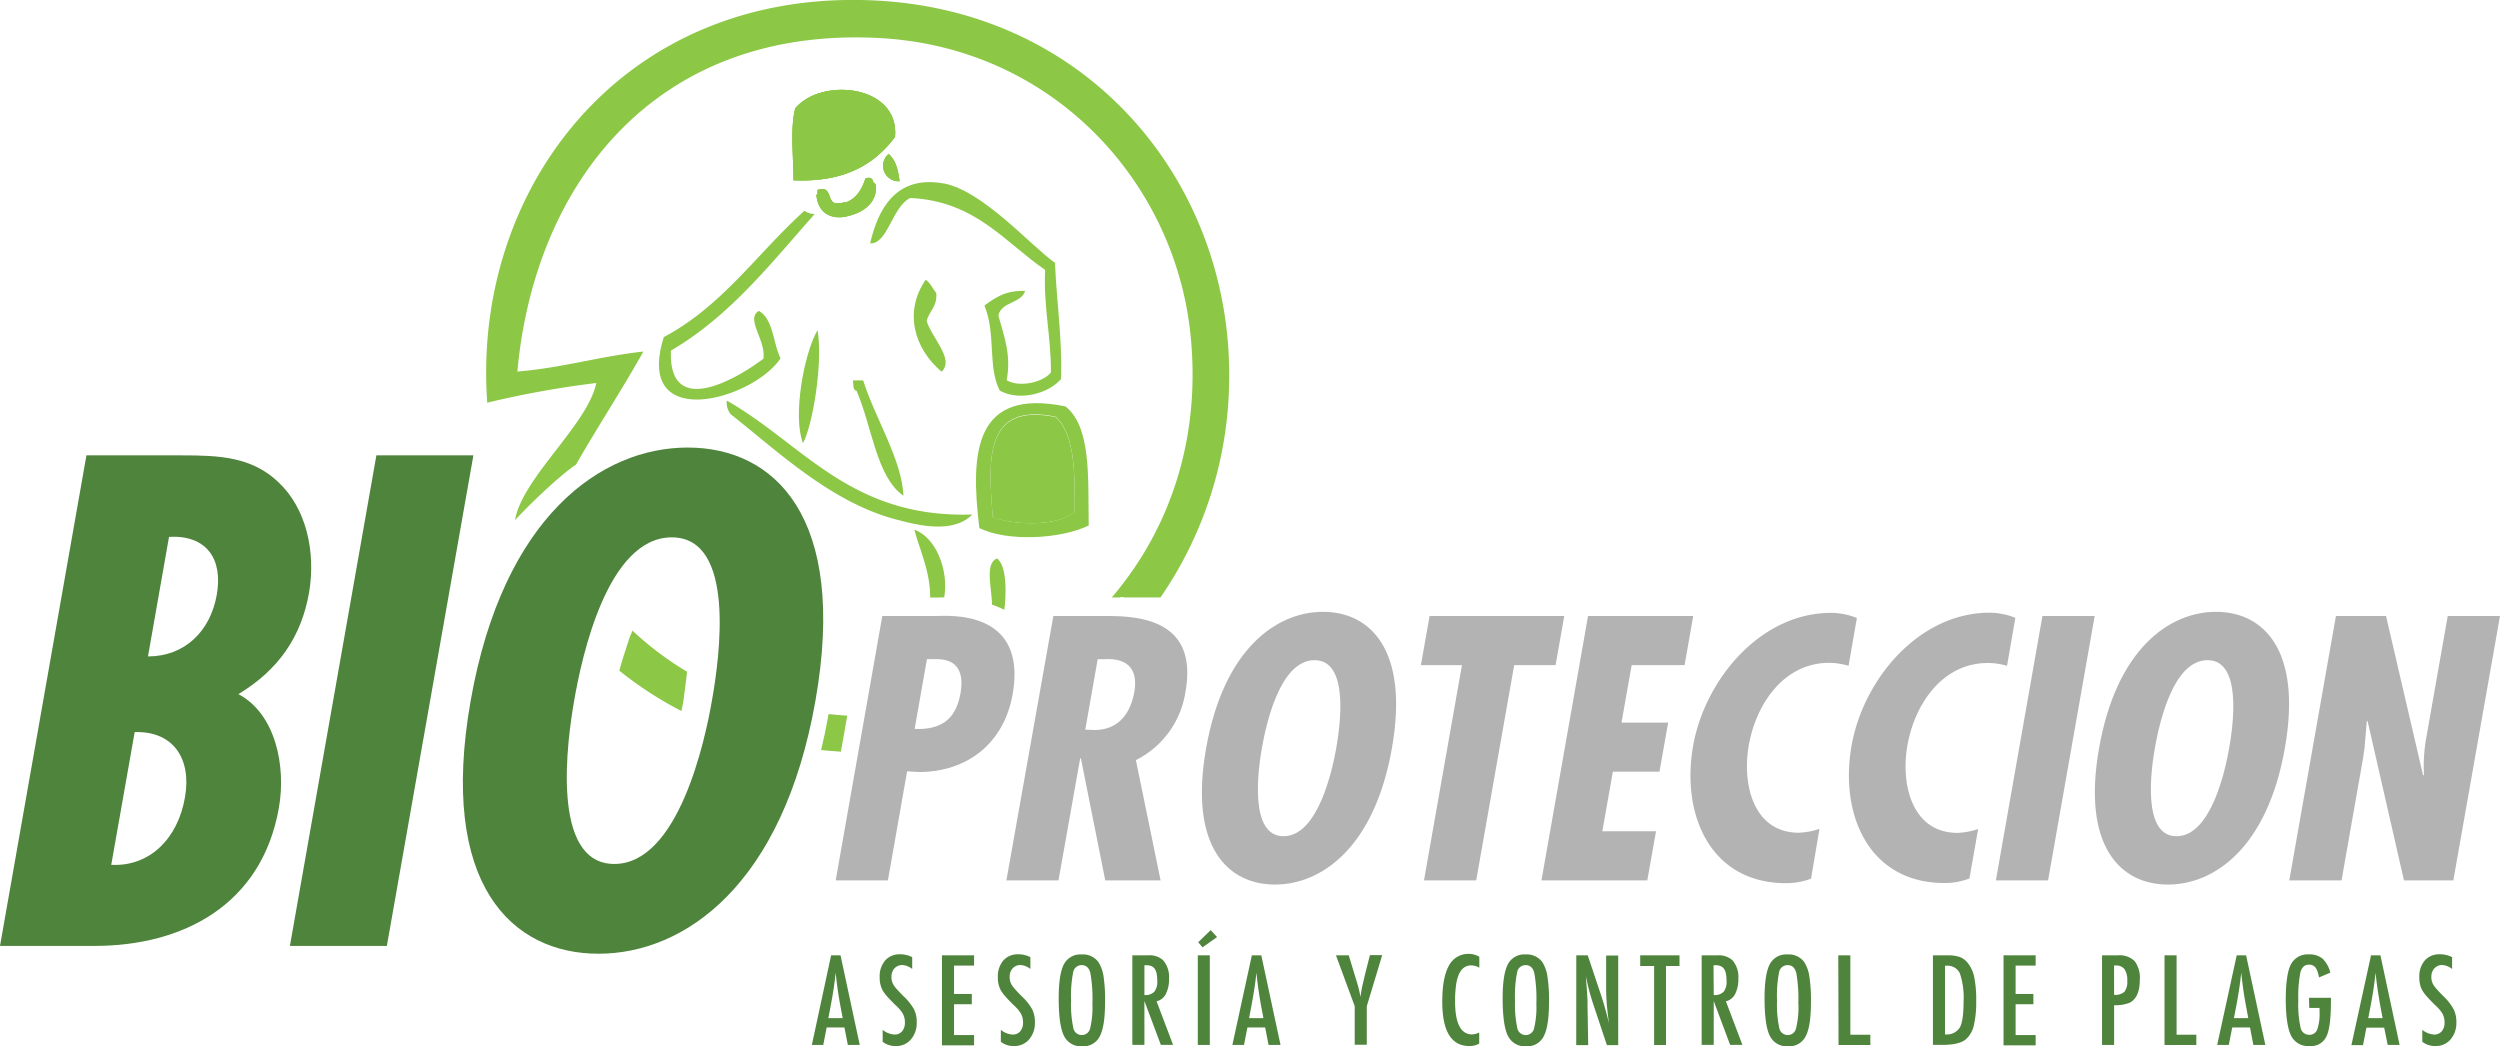 <svg xmlns="http://www.w3.org/2000/svg" viewBox="0 0 486.54 203.58"><defs><style>.cls-1{fill:#4f843d;}.cls-2{fill:#8cc746;}.cls-3{fill:#b3b3b3;}</style></defs><title>Asset 1</title><g id="Layer_2" data-name="Layer 2"><g id="Capa_1" data-name="Capa 1"><path class="cls-1" d="M0,184.09,16.82,88.62h18.5c7.34,0,13.63.26,18.83,5.19,5.45,5.07,7.35,13.55,6,21.53-1.5,8.48-5.81,14.94-13.75,19.75,7.19,3.8,9.33,13.93,7.87,22.16-3.32,18.87-18.67,26.84-35.88,26.84Zm32.9-79.64-4.1,23.3c7.08,0,12.12-4.82,13.39-12,1.23-7-2-11.65-9.29-11.27m-6.69,38-4.56,25.83c7.53.39,13-5.19,14.35-13.16,1.32-7.48-2.29-12.92-9.79-12.67"/><polygon class="cls-1" points="92.13 88.62 75.29 184.09 56.42 184.09 73.25 88.62 92.13 88.62"/><path class="cls-1" d="M158.7,136.36c-6.31,35.83-25.4,49.25-42.23,49.25S85.29,172.19,91.6,136.36,117,87.1,133.84,87.1,165,100.53,158.7,136.36m-39.15,31.78c12.53,0,17.69-24.18,19-31.78,1.51-8.49,4.73-31.78-7.81-31.78s-17.53,23.29-19,31.78c-1.33,7.6-4.72,31.78,7.82,31.78"/><path class="cls-2" d="M162.67,39.92a7.72,7.72,0,0,0,2.37-.69,7.72,7.72,0,0,1-2.53.31c-1.56-.41-.58-3.48-3.38-2.58a6.68,6.68,0,0,0,0,.9c2.32-1,2,1.92,3.53,2.06"/><path class="cls-2" d="M165.78,41.82c2.66-.72,5.05-2.84,4.64-5.79a.9.9,0,0,0-.49-.57c.69,2.89-1.52,5.36-4.15,6.36"/><path class="cls-2" d="M174.19,26.62c.87-10.12-14.34-11.64-19.42-5.53-1,3.84-.36,9.2-.34,14,10,.43,15.78-3.14,19.76-8.45m-16.73-4.26c3.83-4.69,13.94-3.27,14.06,3.66-2.71,4.14-7.06,6.72-14.5,6.33a38.14,38.14,0,0,0,.44-10"/><path class="cls-2" d="M171.52,26c-.12-6.93-10.23-8.35-14.06-3.66a37.71,37.71,0,0,1-.44,10c7.44.38,11.78-2.19,14.5-6.33"/><path class="cls-2" d="M175.06,35.26c-.26-2.23-.79-4.18-2.13-5.28a3,3,0,0,0,2.13,5.28"/><path class="cls-2" d="M169.08,35.39a1.6,1.6,0,0,1,.85.07c0-.11,0-.23-.07-.34-.24-.48-.68-.65-1.42-.39-.62,1.84-1.46,3.54-3.4,4.5a7,7,0,0,0,4-3.84"/><path class="cls-2" d="M165.78,41.82c-3,.82-6.43-.21-6.64-4-.08,0-.14,0-.24.09.4,4.25,3.89,5,6.88,3.87"/><path class="cls-2" d="M165.78,41.82c2.63-1,4.84-3.47,4.15-6.36a1.51,1.51,0,0,0-.85-.07,7,7,0,0,1-4,3.84,7.72,7.72,0,0,1-2.37.69c-1.54-.14-1.22-3.06-3.53-2.06.21,3.75,3.6,4.78,6.64,4"/><path class="cls-2" d="M175.06,35.26c-.26-2.23-.79-4.18-2.13-5.28a3,3,0,0,0,2.13,5.28"/><path class="cls-2" d="M174.19,26.62c.88-10.12-14.34-11.64-19.42-5.53-1,3.84-.36,9.2-.34,14,10,.43,15.78-3.13,19.76-8.45"/><path class="cls-2" d="M165.78,41.82c2.66-.72,5.05-2.84,4.64-5.79a.9.9,0,0,0-.49-.57c0-.11,0-.22-.07-.34-.24-.48-.68-.65-1.42-.39-.62,1.84-1.46,3.54-3.4,4.5a7.76,7.76,0,0,1-2.53.31c-1.56-.41-.58-3.48-3.39-2.58a8.74,8.74,0,0,0,0,.9c-.08,0-.14,0-.24.09.4,4.25,3.89,5,6.88,3.87"/><path class="cls-2" d="M175.06,35.26c-.26-2.23-.79-4.18-2.13-5.28a3,3,0,0,0,2.13,5.28"/><path class="cls-2" d="M174.19,26.62c.88-10.12-14.34-11.64-19.42-5.53-1,3.84-.36,9.2-.34,14,10,.43,15.78-3.13,19.76-8.45"/><path class="cls-2" d="M165.78,41.82c2.66-.72,5.05-2.84,4.64-5.79a.9.9,0,0,0-.49-.57c0-.11,0-.22-.07-.34-.24-.48-.68-.65-1.42-.39-.62,1.84-1.46,3.54-3.4,4.5a7.76,7.76,0,0,1-2.53.31c-1.56-.41-.58-3.48-3.39-2.58a8.74,8.74,0,0,0,0,.9c-.08,0-.14,0-.24.09.4,4.25,3.89,5,6.88,3.87"/><path class="cls-2" d="M163.7,146l.52-2.89.49-2.83h0l.18-1c-1.23-.07-2.43-.18-3.63-.31v0q-.64,3.63-1.46,7c1.27.14,2.56.23,3.85.32Z"/><path class="cls-2" d="M183.72,35.72c-9.49-1.76-12.89,5.19-14.38,11.65,3.46.11,4.22-7,7.78-8.84,12.67.58,18.32,8.52,26.28,14-.33,7.39,1.16,12.87,1.13,19.94-1.33,1.79-5.95,3.08-8.61,1.53.89-4.87-.42-8.3-1.62-12.6.56-2.72,4.42-2.29,5.21-4.78-3.81-.16-5.85,1.34-7.92,2.84,2.3,5.61.58,12,3,16.57,3.86,2.12,9.51.55,11.92-2.28.22-8.18-.88-15-1.19-22.59-4.84-3.45-14-14-21.65-15.47"/><path class="cls-2" d="M151.9,69.73c-1.47-3-1.38-7.63-4.21-9.22-2.68,1.53,1.43,5.71.88,9.3-4.43,3.38-18.52,12.14-18-1.58,11.55-6.75,19.46-17,28-26.6a3.13,3.13,0,0,1-2-.62c-9.12,8.2-16,18.56-27.38,24.59-5.87,18.72,17.3,12.27,22.72,4.13"/><path class="cls-2" d="M182.22,57.05c-.7-.87-1.15-2-2.06-2.62-4.38,6.36-2.12,13.53,3.08,17.9,2.64-2.36-2.1-6.84-2.9-9.91.53-1.89,2.09-2.78,1.88-5.37"/><path class="cls-2" d="M166,74.06c.12.78-.07,1.89.7,2,3,6.86,3.87,16.82,9.13,20.42-.34-7.14-5.54-15.09-7.84-22.45l-2,0"/><path class="cls-2" d="M190.6,102.77c5.49,2.71,15.86,2.14,21.28-.5-.15-9.15.54-19.19-4.53-23.18-17.61-3.59-18.59,8.71-16.75,23.68m18.56-3.1c-3.66,2.8-11.33,2.59-15.94,1-.93-11.29-1.68-22.41,12.19-19.58,3.87,3.42,3.75,11.05,3.75,18.54"/><path class="cls-2" d="M193.22,100.71c4.6,1.55,12.28,1.76,15.94-1,0-7.49.12-15.12-3.75-18.54-13.87-2.83-13.12,8.29-12.19,19.58"/><path class="cls-2" d="M183,116.26l.76,0c.91-5.26-1.58-11.68-5.82-13.18.95,3.66,3.15,8.18,3.08,13.21h2Z"/><path class="cls-2" d="M194.06,108.67c-2.45,1-1.05,5.6-1,9a22.59,22.59,0,0,1,2.4,1c.44-3.56.42-8.67-1.44-10"/><path class="cls-2" d="M159.1,64.24c-2.74,4.82-4.84,17-2.82,22,1.87-3.43,3.94-15.74,2.82-22"/><path class="cls-2" d="M189.21,100.13c-23.69.76-32.88-13.7-47.76-22.17a3.66,3.66,0,0,0,.73,2.64c9.12,7.16,19.58,17.24,32.41,20.55,3.82,1,10.82,2.84,14.62-1"/><path class="cls-2" d="M218.14,116.17l.76.1h6.95A75.74,75.74,0,0,0,239.2,75c1-38.29-26.34-72.85-69-74.91-49-2.36-78.41,36.67-75.37,78.28a186.19,186.19,0,0,1,21.21-3.83c-1.61,8.07-14.39,18.39-15.83,26.75l2.51-4-2.41,3.87c2.74-3,8.61-8.62,11.79-10.74,4.26-7.45,8.92-14.52,13.11-22-8.55.93-15.74,3.17-24.52,3.89C104,35.9,127.42,5.11,171.08,7.4c33.86,1.78,57.31,27.94,60.55,57.15,2.3,20.78-4.07,38.64-15.26,51.72h1.69Z"/><path class="cls-2" d="M122.52,124.1l0,0-1.2,3.7c-.27.88-.54,1.79-.8,2.72l.08.06c.88.71,1.79,1.4,2.72,2.07,0,.05.13.08.18.13.9.65,1.85,1.3,2.81,1.93h0a70.77,70.77,0,0,0,6.31,3.67h0l.37-1.88.45-3.45c.1-.81.19-1.57.27-2.32a62.09,62.09,0,0,1-10.62-8Z"/><path class="cls-3" d="M162.64,171.34l9.07-51.46h10.58c2.19,0,17.7-1.36,14.79,15.22-1.71,9.62-8.88,15.15-18.3,15.15l-2.24-.14-3.74,21.23ZM178,141.86c4.88.2,8-1.64,8.92-6.89.66-3.69-.24-6.69-4.61-6.69H180.4Z"/><path class="cls-3" d="M195.86,171.34,205,119.88h10.22c6.49,0,18,.69,15.49,14.75a17.81,17.81,0,0,1-9.65,13.3l4.81,23.41H215.1l-4.74-23.75h-.14L206,171.34ZM211.21,142l1.77.07c4.63,0,7-3.14,7.77-7.37.66-3.68-.59-6.69-5.76-6.41h-1.36Z"/><path class="cls-3" d="M270.89,145.61c-3.4,19.31-13.68,26.54-22.77,26.54s-16.8-7.23-13.39-26.54,13.69-26.54,22.75-26.54,16.81,7.23,13.41,26.54m-21.1,17.13c6.75,0,9.53-13,10.26-17.13.8-4.57,2.53-17.13-4.22-17.13s-9.45,12.56-10.25,17.13c-.72,4.1-2.54,17.13,4.21,17.13"/><polygon class="cls-3" points="304.43 119.88 302.74 129.44 294.69 129.44 287.29 171.34 277.13 171.34 284.52 129.44 276.53 129.44 278.22 119.88 304.43 119.88"/><polygon class="cls-3" points="329.53 119.88 327.85 129.44 317.55 129.44 315.57 140.63 324.65 140.63 322.96 150.18 313.89 150.18 311.84 161.78 322.29 161.78 320.59 171.34 299.99 171.34 309.06 119.88 329.53 119.88"/><path class="cls-3" d="M359.76,129.58A13.31,13.31,0,0,0,356,129c-8.93,0-14.25,8.12-15.65,16-1.35,7.65.88,17.06,9.75,17.06a14.35,14.35,0,0,0,4-.75L352.46,171a13.57,13.57,0,0,1-4.88.88c-14.66,0-20.45-13.24-18.07-26.75,2.26-12.76,13-25.86,26.87-25.86a13.72,13.72,0,0,1,5,1Z"/><path class="cls-3" d="M390.6,129.58a13.34,13.34,0,0,0-3.72-.55c-8.95,0-14.27,8.12-15.66,16-1.35,7.65.89,17.06,9.76,17.06a14.35,14.35,0,0,0,4-.75l-1.7,9.63a13.49,13.49,0,0,1-4.85.88c-14.68,0-20.47-13.24-18.08-26.75,2.24-12.76,13-25.86,26.87-25.86a13.67,13.67,0,0,1,5,1Z"/><polygon class="cls-3" points="407.66 119.88 398.59 171.34 388.43 171.34 397.49 119.88 407.66 119.88"/><path class="cls-3" d="M444.67,145.61c-3.4,19.31-13.68,26.54-22.76,26.54s-16.8-7.23-13.4-26.54,13.69-26.54,22.77-26.54,16.8,7.23,13.39,26.54m-21.09,17.13c6.76,0,9.53-13,10.25-17.13.81-4.57,2.54-17.13-4.22-17.13s-9.44,12.56-10.24,17.13c-.72,4.1-2.55,17.13,4.21,17.13"/><path class="cls-3" d="M464.36,119.88l7.22,31.05.16-.13a32.07,32.07,0,0,1,.55-7.78l4.08-23.14h10.17l-9.08,51.46h-9.61l-7.09-31.05-.15.14-.44,5.18-.31,2.12-4.16,23.61H445.53l9.08-51.46Z"/><path class="cls-1" d="M161.75,185.92h1.83l3.74,17.44H165l-.66-3.4h-3.46l-.66,3.4H158ZM164,198.14l-.52-2.77c-.35-1.9-.63-3.91-.85-6.06-.1,1.05-.24,2.11-.4,3.18s-.36,2.21-.59,3.42l-.43,2.23Z"/><path class="cls-1" d="M177.53,186.28v2.3a3.4,3.4,0,0,0-1.94-.77,2,2,0,0,0-1.51.65,2.34,2.34,0,0,0-.59,1.66,2.83,2.83,0,0,0,.42,1.57,6.24,6.24,0,0,0,.71.91c.33.37.75.81,1.27,1.33a10.34,10.34,0,0,1,2,2.52,5.5,5.5,0,0,1,.52,2.52,4.88,4.88,0,0,1-1.14,3.33,3.74,3.74,0,0,1-2.92,1.28,4.06,4.06,0,0,1-2.57-.83v-2.32a4.08,4.08,0,0,0,2.28.91,1.88,1.88,0,0,0,1.51-.64,2.58,2.58,0,0,0,.54-1.73,3.49,3.49,0,0,0-.42-1.71,6.88,6.88,0,0,0-.6-.83,13.83,13.83,0,0,0-1-1c-.59-.59-1.09-1.11-1.48-1.56a7.44,7.44,0,0,1-.87-1.19,5.21,5.21,0,0,1-.54-2.51,4.7,4.7,0,0,1,1.06-3.24,3.69,3.69,0,0,1,2.88-1.21A5.08,5.08,0,0,1,177.53,186.28Z"/><path class="cls-1" d="M183.32,185.92h6.25v2h-3.9v5.52h3.46v2h-3.46v6h3.9v2h-6.25Z"/><path class="cls-1" d="M200.53,186.28v2.3a3.4,3.4,0,0,0-1.93-.77,2,2,0,0,0-1.52.65,2.33,2.33,0,0,0-.58,1.66,2.91,2.91,0,0,0,.41,1.57,7,7,0,0,0,.71.91c.33.37.75.81,1.27,1.33a10.42,10.42,0,0,1,2,2.52,5.63,5.63,0,0,1,.52,2.52,4.88,4.88,0,0,1-1.14,3.33,3.78,3.78,0,0,1-2.93,1.28,4,4,0,0,1-2.56-.83v-2.32a4,4,0,0,0,2.28.91,1.85,1.85,0,0,0,1.5-.64,2.58,2.58,0,0,0,.54-1.73,3.49,3.49,0,0,0-.42-1.71,7.92,7.92,0,0,0-.59-.83,14.18,14.18,0,0,0-1-1q-.89-.88-1.47-1.56a6.37,6.37,0,0,1-.87-1.19,5.1,5.1,0,0,1-.55-2.51,4.75,4.75,0,0,1,1.06-3.24,3.7,3.7,0,0,1,2.89-1.21A5.07,5.07,0,0,1,200.53,186.28Z"/><path class="cls-1" d="M215.06,195.07q0,4.62-1,6.56a3.57,3.57,0,0,1-3.44,2,3.67,3.67,0,0,1-3.58-2.09q-1-2.06-1-7.27,0-4.65,1-6.58a3.62,3.62,0,0,1,3.48-1.94,3.73,3.73,0,0,1,3.26,1.5,7.2,7.2,0,0,1,1,2.86A29.63,29.63,0,0,1,215.06,195.07Zm-2.46.25a27.91,27.91,0,0,0-.41-6c-.27-1-.82-1.49-1.66-1.49a1.66,1.66,0,0,0-1.67,1.37,23.79,23.79,0,0,0-.41,5.53,21.82,21.82,0,0,0,.43,5.31,1.68,1.68,0,0,0,1.65,1.4,1.66,1.66,0,0,0,1.63-1.31A17.53,17.53,0,0,0,212.6,195.32Z"/><path class="cls-1" d="M220.37,185.92h3.1a3.92,3.92,0,0,1,2.85.92,4.89,4.89,0,0,1,1.19,3.62,6.18,6.18,0,0,1-.63,3,2.66,2.66,0,0,1-1.79,1.41l3.21,8.48h-2.38l-3.2-8.54v8.54h-2.35Zm2.35,7.73a2.45,2.45,0,0,0,1.93-.64,3.16,3.16,0,0,0,.57-2.13,6.91,6.91,0,0,0-.12-1.39,2.53,2.53,0,0,0-.37-.94,1.56,1.56,0,0,0-.66-.53,2.52,2.52,0,0,0-.95-.17h-.4Z"/><path class="cls-1" d="M233.11,185.92h2.34v17.44h-2.34Zm2.51-4.9,1.24,1.35-2.83,2-.84-1Z"/><path class="cls-1" d="M243.63,185.92h1.84l3.74,17.44h-2.33l-.66-3.4h-3.45l-.67,3.4h-2.26Zm2.25,12.22-.52-2.77c-.34-1.9-.63-3.91-.84-6.06-.11,1.05-.24,2.11-.41,3.18s-.36,2.21-.59,3.42l-.43,2.23Z"/><path class="cls-1" d="M260,185.92h2.49l1.15,3.8c0,.11.08.23.12.37s.08.28.13.44a27,27,0,0,1,.88,3.46c.14-.94.25-1.59.34-2l.36-1.56.14-.61,1-3.94H269l-3,9.94v7.5h-2.35v-7.5Z"/><path class="cls-1" d="M287.9,186.2v2.12a3.5,3.5,0,0,0-1.51-.44,2.44,2.44,0,0,0-1.44.41,3,3,0,0,0-1,1.27,7.89,7.89,0,0,0-.58,2.17,23.29,23.29,0,0,0-.19,3.12c0,4.3,1.11,6.46,3.31,6.46a3.53,3.53,0,0,0,1.39-.36v2.15a3.74,3.74,0,0,1-1.89.48q-5.31,0-5.3-8.65,0-4.68,1.29-7a4.26,4.26,0,0,1,4-2.29A4.09,4.09,0,0,1,287.9,186.2Z"/><path class="cls-1" d="M301.46,195.07q0,4.62-1,6.56a3.57,3.57,0,0,1-3.44,2,3.67,3.67,0,0,1-3.58-2.09q-1-2.06-1-7.27,0-4.65,1-6.58a3.59,3.59,0,0,1,3.47-1.94,3.73,3.73,0,0,1,3.26,1.5,7.2,7.2,0,0,1,1,2.86A29.63,29.63,0,0,1,301.46,195.07Zm-2.46.25a27.91,27.91,0,0,0-.41-6c-.27-1-.82-1.49-1.66-1.49a1.66,1.66,0,0,0-1.67,1.37,23.79,23.79,0,0,0-.41,5.53,22.36,22.36,0,0,0,.43,5.31,1.68,1.68,0,0,0,1.65,1.4,1.66,1.66,0,0,0,1.63-1.31A17.53,17.53,0,0,0,299,195.32Z"/><path class="cls-1" d="M306.77,185.92H309l2.34,7a63.32,63.32,0,0,1,1.8,6.29q-.28-2-.42-3.66c-.09-1.09-.14-2.12-.14-3.08v-6.51h2.35v17.44h-2.2l-2.62-7.85q-.36-1.09-.69-2.25c-.21-.76-.41-1.57-.59-2.41,0-.11,0-.24-.07-.39s-.07-.32-.12-.52q0,.3.06.51c0,.14,0,.25,0,.35l.13,1.77.13,2.16c0,.12,0,.27,0,.44v.59l.13,7.6h-2.33Z"/><path class="cls-1" d="M319.21,185.92h7.65V188h-2.63v15.38h-2.31V188h-2.71Z"/><path class="cls-1" d="M331.17,185.92h3.09a4,4,0,0,1,2.86.92,4.93,4.93,0,0,1,1.19,3.62,6.18,6.18,0,0,1-.63,3,2.7,2.7,0,0,1-1.79,1.41l3.21,8.48h-2.39l-3.19-8.54v8.54h-2.35Zm2.35,7.73a2.46,2.46,0,0,0,1.93-.64,3.16,3.16,0,0,0,.56-2.13,6.91,6.91,0,0,0-.12-1.39,2.53,2.53,0,0,0-.37-.94,1.59,1.59,0,0,0-.65-.53,2.53,2.53,0,0,0-1-.17h-.39Z"/><path class="cls-1" d="M352.44,195.07q0,4.62-1,6.56a3.6,3.6,0,0,1-3.45,2,3.68,3.68,0,0,1-3.58-2.09q-1-2.06-1-7.27,0-4.65,1-6.58a3.6,3.6,0,0,1,3.48-1.94,3.71,3.71,0,0,1,3.25,1.5,7,7,0,0,1,1,2.86A29.84,29.84,0,0,1,352.44,195.07Zm-2.46.25a28.13,28.13,0,0,0-.4-6c-.28-1-.83-1.49-1.66-1.49a1.67,1.67,0,0,0-1.68,1.37,24,24,0,0,0-.4,5.53,21.82,21.82,0,0,0,.43,5.31,1.68,1.68,0,0,0,1.65,1.4,1.64,1.64,0,0,0,1.62-1.31A17.13,17.13,0,0,0,350,195.32Z"/><path class="cls-1" d="M357.76,185.92h2.35v15.45H364v2h-6.19Z"/><path class="cls-1" d="M376.18,185.92h2.89a7.43,7.43,0,0,1,2.22.29,3.6,3.6,0,0,1,1.5,1,6.35,6.35,0,0,1,1.4,2.82,22,22,0,0,1,.41,4.83,19.58,19.58,0,0,1-.46,4.7,5.14,5.14,0,0,1-1.49,2.65c-.85.76-2.38,1.14-4.58,1.14h-1.89Zm2.35,15.39a3,3,0,0,0,2.86-1.3c.5-.87.75-2.55.75-5a14.79,14.79,0,0,0-.71-5.55,2.62,2.62,0,0,0-2.61-1.51h-.29Z"/><path class="cls-1" d="M389.92,185.92h6.25v2h-3.9v5.52h3.46v2h-3.46v6h3.9v2h-6.25Z"/><path class="cls-1" d="M409.09,185.92h3.09a4.19,4.19,0,0,1,3.26,1.13,5.4,5.4,0,0,1,1,3.62q0,3.48-2,4.49a7.47,7.47,0,0,1-3,.47v7.73h-2.35Zm2.35,7.69a2.73,2.73,0,0,0,2-.58,3.15,3.15,0,0,0,.56-2.13,3.83,3.83,0,0,0-.54-2.28,2,2,0,0,0-1.71-.72h-.32Z"/><path class="cls-1" d="M421.25,185.92h2.35v15.45h3.84v2h-6.19Z"/><path class="cls-1" d="M435.3,185.92h1.83l3.74,17.44h-2.33l-.65-3.4h-3.46l-.67,3.4H431.5Zm2.25,12.22-.52-2.77c-.35-1.9-.63-3.91-.85-6.06-.1,1.05-.24,2.11-.4,3.18s-.37,2.21-.59,3.42l-.43,2.23Z"/><path class="cls-1" d="M449.37,194.19h4.27v.68c0,3.39-.3,5.69-.9,6.88a3.31,3.31,0,0,1-3.3,1.83,3.68,3.68,0,0,1-3.55-2q-1-2-1.05-6.83,0-5.49,1.15-7.31a3.65,3.65,0,0,1,3.33-1.7,4,4,0,0,1,2.68.82,5.51,5.51,0,0,1,1.51,2.74l-2.19.92A8,8,0,0,0,451,189a2.88,2.88,0,0,0-.39-.73,1.58,1.58,0,0,0-1.29-.53c-.78,0-1.32.48-1.61,1.45a23.49,23.49,0,0,0-.42,5.43,21,21,0,0,0,.44,5.37,1.69,1.69,0,0,0,1.66,1.4,1.59,1.59,0,0,0,1.57-1,9.1,9.1,0,0,0,.46-3.41v-.82h-2Z"/><path class="cls-1" d="M461.44,185.92h1.83L467,203.36h-2.32L464,200h-3.46l-.66,3.4h-2.26Zm2.25,12.22-.52-2.77c-.34-1.9-.63-3.91-.85-6.06-.1,1.05-.24,2.11-.4,3.18s-.36,2.21-.59,3.42l-.43,2.23Z"/><path class="cls-1" d="M477.22,186.28v2.3a3.4,3.4,0,0,0-1.93-.77,2,2,0,0,0-1.52.65,2.34,2.34,0,0,0-.59,1.66,2.83,2.83,0,0,0,.42,1.57,6.24,6.24,0,0,0,.71.91c.33.37.75.81,1.27,1.33a10.09,10.09,0,0,1,1.95,2.52,5.5,5.5,0,0,1,.52,2.52,4.88,4.88,0,0,1-1.14,3.33,3.74,3.74,0,0,1-2.92,1.28,4.06,4.06,0,0,1-2.57-.83v-2.32a4.08,4.08,0,0,0,2.28.91,1.87,1.87,0,0,0,1.51-.64,2.58,2.58,0,0,0,.54-1.73,3.49,3.49,0,0,0-.42-1.71,6.88,6.88,0,0,0-.6-.83,12,12,0,0,0-1-1c-.59-.59-1.09-1.11-1.48-1.56a7.44,7.44,0,0,1-.87-1.19,5.21,5.21,0,0,1-.54-2.51,4.7,4.7,0,0,1,1.06-3.24,3.69,3.69,0,0,1,2.88-1.21A5.08,5.08,0,0,1,477.22,186.28Z"/></g></g></svg>